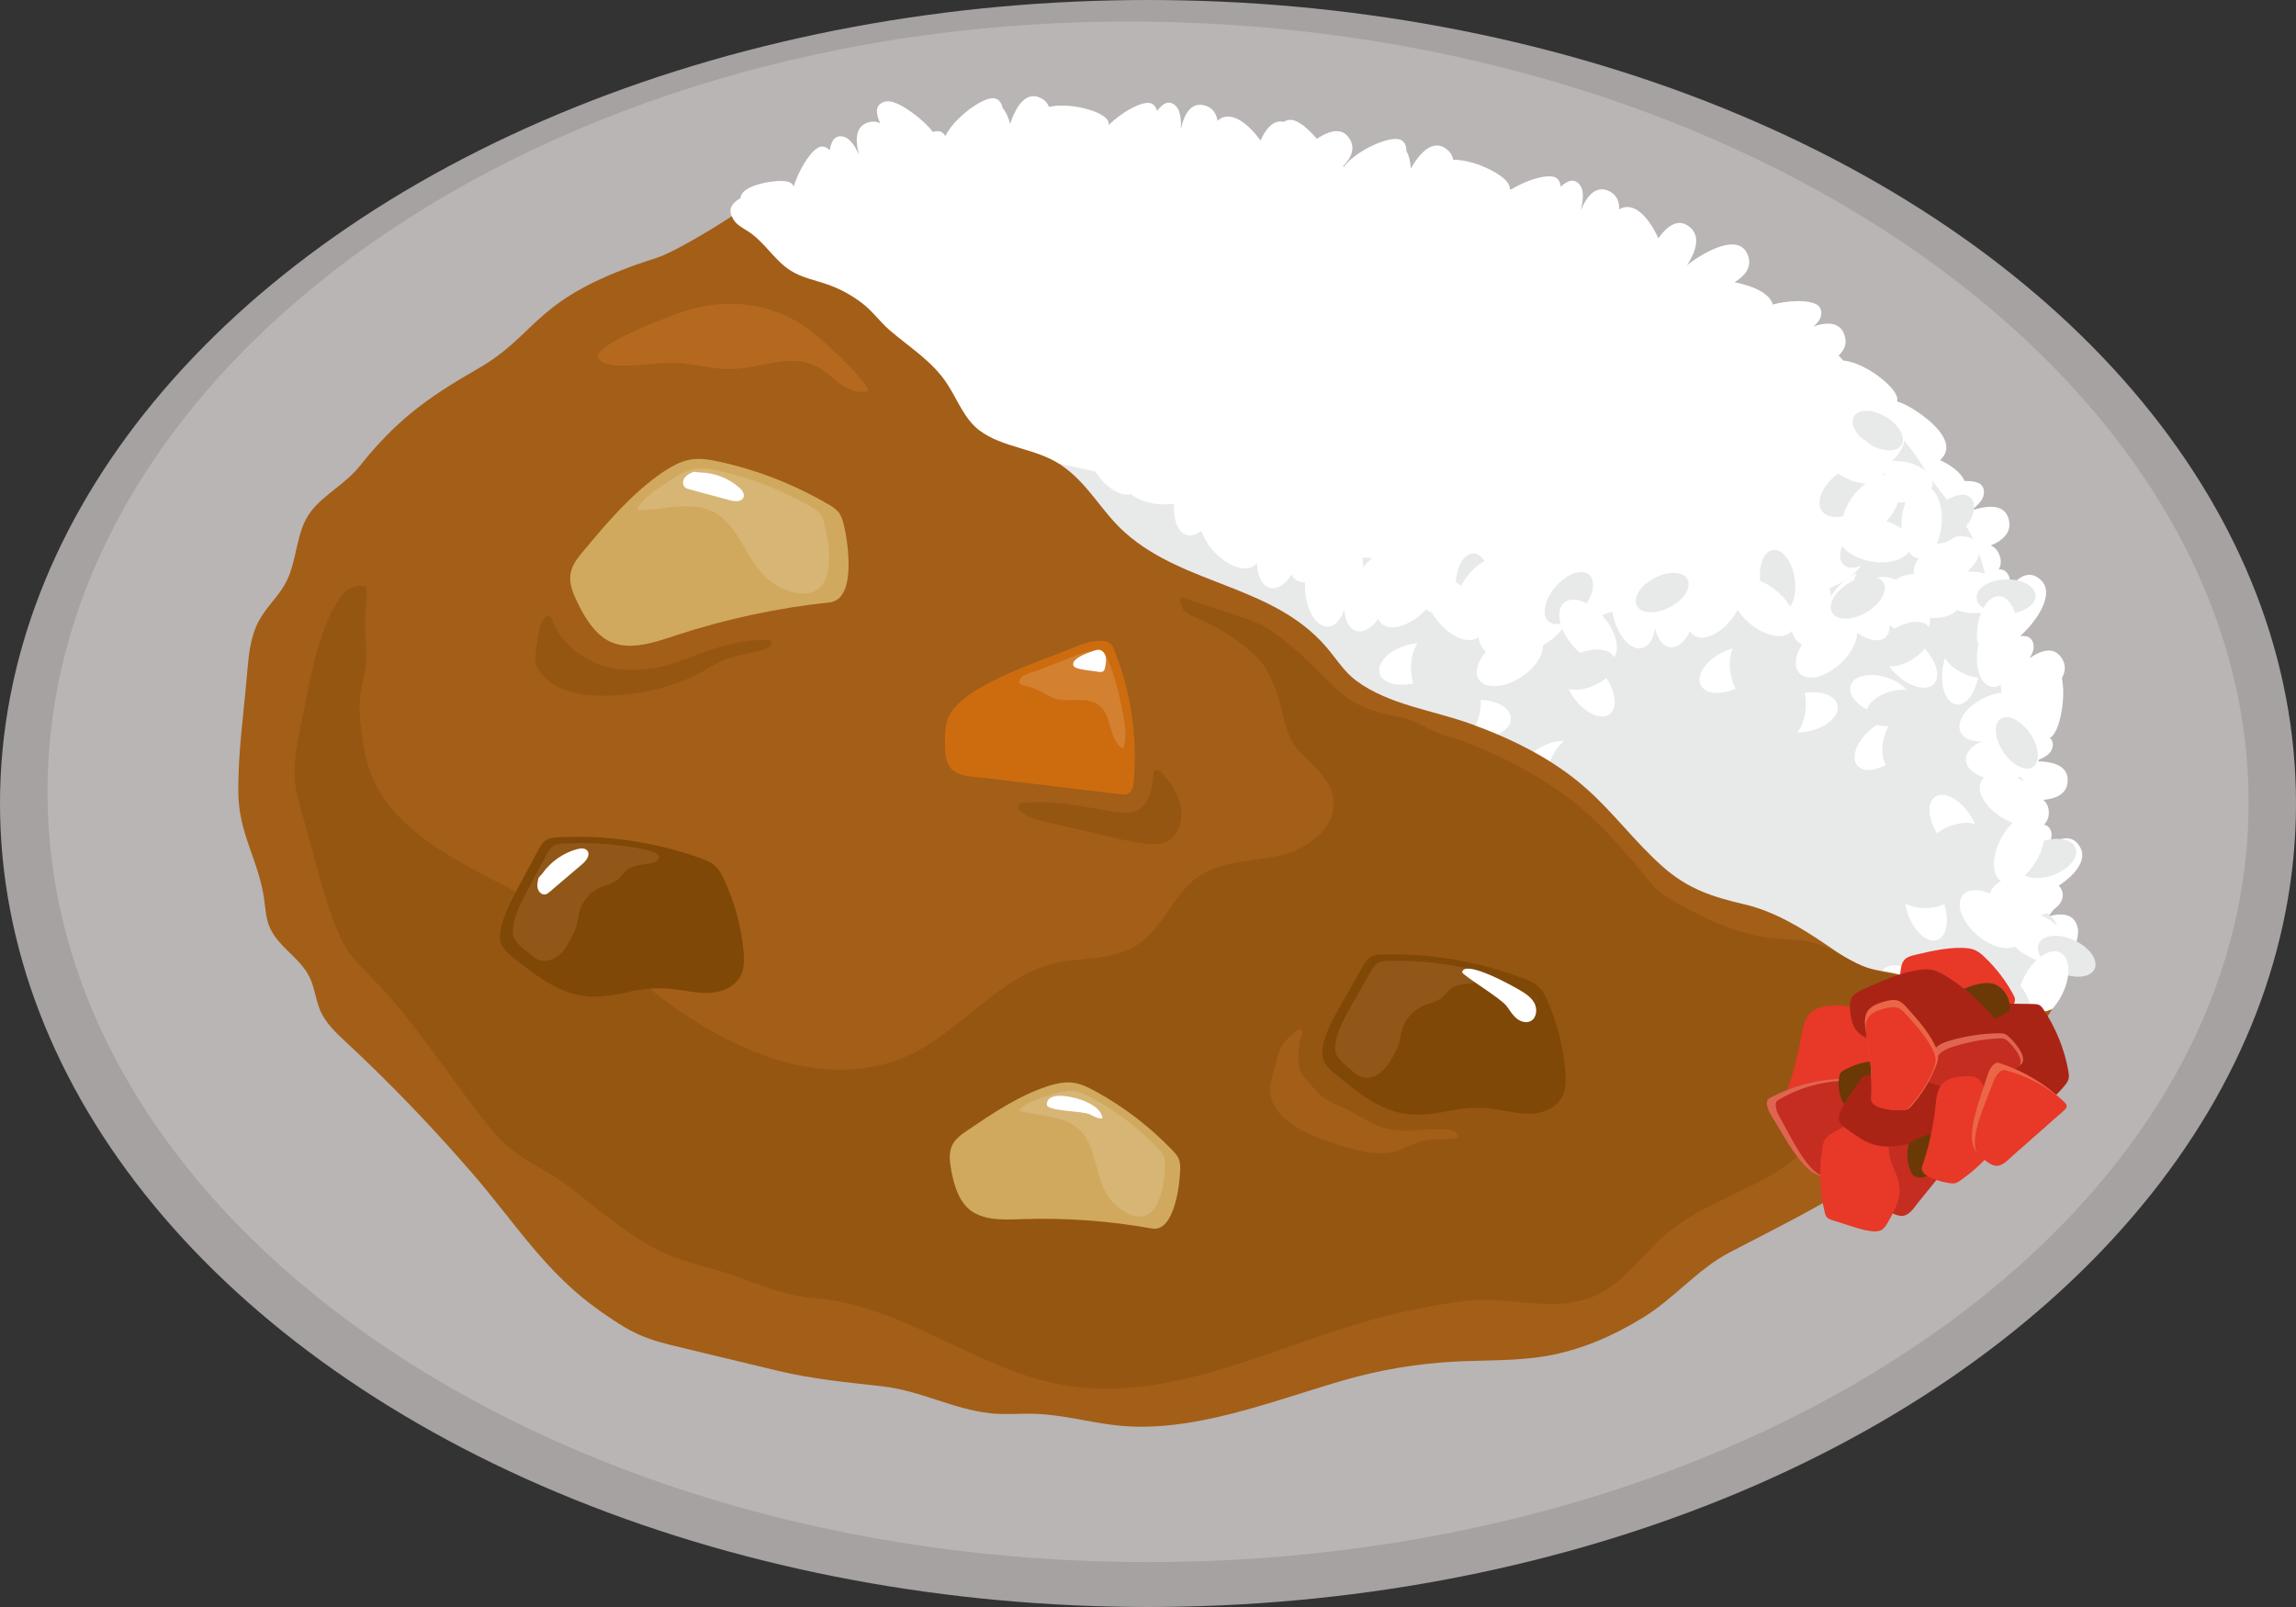 <?xml version="1.0" encoding="UTF-8"?><svg id="_レイヤー_1" xmlns="http://www.w3.org/2000/svg" viewBox="0 0 1000 700"><rect x="0" y="0" width="1000" height="700" fill="#333333" stroke="none"/><defs><style>.cls-1{fill:#b5691e;}.cls-2{fill:#e8e9e9;}.cls-3{fill:#cc6c0f;}.cls-4{fill:#e06551;}.cls-5{fill:#a5a2a1;}.cls-6{fill:#955612;}.cls-7{fill:#d7b575;}.cls-8{fill:#d38031;}.cls-9{fill:#e73828;}.cls-10{fill:#915718;}.cls-11{fill:#fff;}.cls-12{fill:#eb6646;}.cls-13{fill:#6a3906;}.cls-14{fill:#b8b5b4;}.cls-15{fill:#c42d1f;}.cls-16{fill:#aa2416;}.cls-17{fill:#804807;}.cls-18{fill:#a35e18;}.cls-19{fill:#d0a95f;}</style></defs><ellipse class="cls-5" cx="500" cy="350" rx="500" ry="350"/><path class="cls-14" d="M979.31,344.93c3.75,185.26-214.6,335.52-479.31,335.52S20.69,530.24,20.69,344.93,235.3,5.97,500,9.42c262.58,3.41,475.68,156.03,479.31,335.52Z"/><path class="cls-11" d="M891.55,399.34c1.19-.94,2.28-2.02,2.92-3.4.8-1.71.74-3.97-.58-5.29-.54-.54-1.25-.88-1.95-1.17-.37-.15-.82-.28-1.28-.41,8.82-3.97,19.5-12.57,15.32-20.04-3.3-5.92-8.97-4.26-14.21-.44.84-1.28,1.54-2.66,1.73-4.18.23-1.88-.51-4.01-2.17-4.83-.34-.17-.71-.28-1.08-.35,1.28-1.34,2.07-2.98,2.09-5.02.02-2.71-.9-4.56-2.38-5.8,5.31-.41,9.7-2.38,10.46-7.01,1.32-8.01-6.56-9.94-14.41-9.75,1-.33,1.88-.65,2.52-.94,1.69-.75,3.38-1.67,4.5-3.17,1.12-1.5,1.52-3.73.49-5.3-.22-.33-.48-.61-.77-.87.14-.07.29-.09.43-.17.65-.44,1.14-1.08,1.58-1.74,2.76-4.14,4.94-15.78,3.28-24.07,1.43-2.61,1.78-5.34.36-7.96-3.3-6.1-9.11-4.49-14.53-.66.87-1.3,1.62-2.7,1.83-4.25.27-1.92-.47-4.1-2.15-4.97-.69-.36-1.48-.46-2.26-.52-.41-.03-.88-.02-1.37.01,7.41-6.68,15.24-18.46,8.93-24.42-4.99-4.72-10.02-1.3-13.99,4.1.43-1.52.71-3.09.43-4.63-.34-1.91-1.7-3.74-3.56-4.01-.38-.06-.77-.05-1.16,0,.85-1.71,1.13-3.57.53-5.56-.8-2.65-2.24-4.16-4.06-4.89,5.05-2.1,8.74-5.41,8.09-10.17-1.11-8.23-9.37-7.6-16.97-4.91.88-.64,1.64-1.23,2.18-1.72,1.42-1.27,2.8-2.7,3.44-4.52.64-1.82.36-4.11-1.11-5.32-.61-.5-1.36-.77-2.1-.99-1.24-.37-2.97-.51-4.95-.47-1.43-3.72-5.89-6.84-10.65-9.11,10.06-8.87-10.37-22.2-16.39-24.71-.76-.32-1.54-.6-2.33-.81.1-.42.15-.86.1-1.3-.09-.79-.44-1.53-.82-2.23-3.75-6.93-24.42-20.85-30.54-10.83-.88,1.44-1.28,2.79-1.33,4.06-2.6-.86-5.77-1.52-9.05-1.83-.37-.12-.74-.23-1.13-.28-.17-.22-.32-.43-.49-.65,9.76-1.19,22.54-6.28,20.64-14.83-1.51-6.81-7.53-6.94-13.77-4.83,1.19-.99,2.28-2.13,2.91-3.55.78-1.77.66-4.07-.72-5.39-.57-.54-1.3-.87-2.02-1.15-3.53-1.35-11.19-1.26-17.9.55-1.49-5.33-9.67-8.32-16.62-9.69,4.37-2.68,7.25-6.3,6.1-10.7-3.15-12.15-20.12-2.13-26.86,3.32,3.91-5.9,5.85-12.38,1.66-16.27-5.11-4.74-10.18-1.09-14.13,4.49-3.72-8.24-9.99-16-16.44-12.94-.22.11-.37.25-.58.36.03-3.2-.96-5.92-3.6-7.51-6.09-3.66-10.38,1.3-13.14,7.82.37-1.58.64-2.96.74-3.94.21-1.93.29-3.94-.43-5.73-.72-1.79-2.43-3.29-4.3-3.15-.77.06-1.5.38-2.2.74-.79.41-1.69,1.06-2.63,1.87-.06-1.63-.76-3.25-2.15-3.97-.69-.36-1.48-.47-2.25-.53-3.75-.29-11.07,1.99-17.03,5.65-.23-.05-.46-.08-.7-.1.03-.46-.02-.93-.17-1.39-.25-.76-.73-1.41-1.24-2.01-3.39-4.03-14.86-9.53-23.25-9.36-.28-1.51-.93-2.9-2.16-4.04-6.09-5.68-12.14.6-16.3,7.85-.14-2.95-.73-5.63-1.95-7.68.15-1.93-.71-4.07-2.44-4.82-.71-.31-1.51-.37-2.28-.38-5.3-.06-17.38,5.41-22.62,12.24-.05-.15-.08-.3-.14-.44,3.33-3.34,5.1-7.17,3.27-10.96-3.06-6.32-9.1-4.69-14.72-.92-2.29-2.6-4.53-4.71-5.94-5.77-1.52-1.14-3.18-2.21-5.04-2.45-1.19-.15-2.44.16-3.42.82-4.49-1.03-7.83,2.93-10.18,8.15-5.13-7.13-12.6-13.28-18.2-9.04-.19.15-.31.31-.48.46-.58-3.07-2.05-5.48-4.88-6.46-6.53-2.28-9.7,3.35-11.1,10.15.06-1.59.05-2.96-.04-3.93-.16-1.89-.47-3.84-1.5-5.4-1.03-1.57-2.95-2.66-4.72-2.14-.73.21-1.37.67-1.97,1.15-.68.55-1.41,1.36-2.16,2.32-.37-1.55-1.35-2.96-2.82-3.36-.73-.2-1.51-.15-2.26-.05-3.82.51-10.85,4.5-15.94,9.53.01-.67-.08-1.34-.41-1.93-.38-.68-.97-1.2-1.57-1.68-4.01-3.18-16.05-6.12-24.05-4.26-.55-1.39-1.44-2.59-2.83-3.44-6.91-4.21-11.51,3.03-14.12,10.82-.7-2.8-1.77-5.24-3.33-6.96-.22-1.88-1.46-3.75-3.26-4.13-.74-.15-1.51-.05-2.26.1-5.09,1.02-15.62,8.7-19.35,16.3-.58-1.01-1.42-1.82-2.53-2.05-.74-.15-1.51-.05-2.26.1-.2.04-.43.13-.65.19-4.21-5.53-11.6-10.51-14.81-12.02-1.67-.79-3.47-1.47-5.3-1.33-1.83.15-3.7,1.33-4.14,3.17-.18.76-.12,1.56,0,2.33.16,1.11.61,2.49,1.26,3.99-1.22-.58-2.56-.83-4.04-.57-6.79,1.2-6.98,7.7-5.08,14.38-.68-1.42-1.33-2.63-1.84-3.44-1.01-1.58-2.19-3.14-3.82-4.02-1.63-.88-3.82-.89-5.14.43-.55.54-.9,1.26-1.2,1.98-.34.82-.62,1.89-.83,3.1-1.04-1.18-2.55-1.94-4.03-1.58-.74.18-1.39.61-2.01,1.07-3.13,2.32-7.47,9.29-9.62,16.2-.3-.6-.68-1.14-1.25-1.5-.65-.41-1.41-.58-2.16-.71-4.46-.74-17.13,1.29-19.38,5.85-.23.46-.36.99-.44,1.53-.72.37-1.38.8-1.97,1.31-5.42,4.69.52,7.33-1.64,12.52-.88,2.12-.93,4.24.36,6.12,3.01,4.39,7.33,2.66,11.17-.73-.56,1.07-1.02,2.2-1.06,3.41-.05,1.49.69,3.1,2.05,3.62.56.21,1.17.23,1.77.21.32-.01.68-.06,1.05-.13-5.13,5.75-10.18,15.43-4.87,19.45,4.2,3.18,7.77.14,10.38-4.33-.21,1.2-.29,2.42.04,3.58.41,1.43,1.6,2.72,3.05,2.77.3.01.59-.03.89-.1-.51,1.38-.58,2.83.04,4.3.82,1.96,2.05,2.99,3.5,3.4-3.7,2.04-6.25,4.89-5.38,8.48,1.51,6.2,7.78,5.01,13.38,2.31-.62.56-1.16,1.08-1.53,1.5-.98,1.09-1.92,2.31-2.27,3.76-.35,1.45.05,3.18,1.28,3.98.51.33,1.1.47,1.69.58.98.18,2.32.14,3.83-.06,1.39,2.73,5.06,4.74,8.89,6.07-6.98,7.65,9.72,16.11,14.53,17.51.61.18,1.23.32,1.85.42-.04.33-.05.67.03,1,.13.6.46,1.13.8,1.64,3.43,4.98,20.37,13.87,24.24,5.68.56-1.18.76-2.25.69-3.22,2.26.48,5.04.72,7.84.61.19.2.36.39.56.59-7.37,1.74-16.74,6.73-14.61,13.11,1.7,5.08,6.32,4.67,10.93,2.52-.83.86-1.58,1.82-1.94,2.97-.45,1.42-.18,3.18.98,4.06.48.37,1.06.56,1.64.71,2.81.73,8.66,0,13.66-1.95,1.57,3.95,8.07,5.54,13.5,6-3.13,2.43-5.04,5.44-3.81,8.71,1.75,4.67,5.86,4.47,10.07,2.55-.61,1.42-.8,2.97-.39,4.65,1.93,7.99,9.94,6.45,17.09,2.97-.8.73-1.48,1.4-1.95,1.93-1.26,1.41-2.46,2.97-2.9,4.83-.44,1.86.07,4.09,1.63,5.12.65.42,1.41.61,2.16.74,1.25.23,2.96.18,4.89-.08,1.78,3.51,6.46,6.09,11.35,7.81-8.92,9.85,12.41,20.73,18.55,22.54.77.23,1.57.42,2.37.54-.06.43-.06.86.03,1.29.17.77.59,1.46,1.03,2.11,4.38,6.41,26.01,17.85,30.96,7.31.71-1.51.97-2.89.88-4.15,2.89.62,6.44.93,10.01.79.24.25.46.51.71.76-9.42,2.24-21.38,8.66-18.65,16.88,2.17,6.54,8.07,6.01,13.95,3.24-1.06,1.11-2.01,2.34-2.48,3.82-.58,1.82-.23,4.09,1.25,5.23.61.47,1.36.72,2.1.91,3.59.94,11.06,0,17.44-2.51,2.01,5.08,10.3,7.13,17.24,7.72-4,3.12-6.43,7-4.86,11.21,4.33,11.62,19.88-.11,25.92-6.22-3.22,6.24-4.45,12.84.05,16.21,5.49,4.11,10.06-.05,13.35-5.98,4.48,7.7,11.41,14.66,17.4,10.93.21-.13.34-.28.53-.42.29,3.15,1.55,5.72,4.29,7,.19.09.36.1.54.18-.25.88-.36,1.83-.24,2.85,1.37,12.15,18.65,5.24,26.19.85.07,0,.17-.02.24-.03-4.51,5.17-7.19,11.15-3.69,15.51,4.32,5.39,9.76,2.53,14.37-2.37,2.48,8.61,7.51,17.13,14.22,15.05.23-.07.4-.19.61-.27-.47,3.13.12,5.94,2.47,7.88,5.42,4.46,10.28.22,13.87-5.78-.58,1.49-1.03,2.81-1.27,3.76-.47,1.86-.82,3.82-.37,5.68.45,1.86,1.91,3.57,3.76,3.7.76.06,1.52-.15,2.24-.4.83-.28,1.79-.8,2.82-1.45-.17,1.6.29,3.29,1.55,4.2.63.45,1.38.67,2.12.84,3.78.86,11.76-.48,18.24-3.48-.23.64-.37,1.3-.25,1.98.14.78.52,1.49.93,2.15,2.74,4.44,13.14,11.48,21.33,12.52.06,1.52.5,2.97,1.54,4.28,5.14,6.44,11.89,1.16,16.95-5.35-.27,2.92-.06,5.62.84,7.81-.41,1.87.13,4.09,1.71,5.08.65.41,1.42.58,2.17.7,5.15.82,17.66-2.81,23.71-8.74.21,1.16.74,2.24,1.71,2.84.65.41,1.42.58,2.17.7.2.03.45.03.68.05,2.14,6.75,7.49,14.1,10.01,16.67,1.32,1.34,2.79,2.62,4.57,3.13,1.78.51,3.94.03,4.97-1.57.43-.66.63-1.44.78-2.22.22-1.11.24-2.59.13-4.25.96.99,2.14,1.69,3.63,1.96,6.82,1.24,9.16-4.89,9.58-11.92.17,1.6.38,2.97.6,3.92.43,1.86,1.03,3.76,2.28,5.17,1.25,1.41,3.32,2.19,5.01,1.4.7-.33,1.27-.89,1.79-1.46.6-.66,1.21-1.58,1.82-2.67.59,1.49,1.77,2.75,3.29,2.92.76.09,1.52-.09,2.26-.31,3.27-.98,8.62-5.04,12.8-9.96.86-.01,1.71-.03,2.56-.05.46.51,1.02.9,1.61,1.24,6.39,1.69,9.3,2.54,16.06,1.41,1.06-.18,2.18-.39,2.96-1.16.66-.66.9-1.56.89-2.52,2.07-.53,3.95-1.33,5.45-2.54,4-3.22,9.69-17.2,8.74-21.97-1.32-6.69-7.2-6.97-13.35-5.05Z"/><path class="cls-2" d="M660.53,270.18c6.58,2.75,13.28,4.81,21.01,3.53,8.52-1.4,16.04-6.73,24.53-8.31,5.68-1.06,11.6-.38,17.07,1.5,6.91,2.37,14.05,6.66,20.97,4.35,6.81-2.26,10.54-10.13,17.1-13.09,6.64-3,14.23-.26,21.46.21,10.68.7,21.56-4.02,28.54-12.38,6.98-8.35,9.9-20.15,7.66-30.93-1.14-5.5-3.53-10.68-4.39-16.23-.83-5.37-.49-11.61-4.39-15.28-1.55-1.46-3.64-2.33-4.79-4.14-1.14-1.81-.26-5.07,1.82-4.81.42.05.82.25,1.2.45,8.38,4.34,15.88,10.47,21.9,17.88,3.25,4,6.06,8.35,8.86,12.7,7.23,11.21,18.48,21.83,22.7,34.8,5.09,15.64,7.7,32.91,9.55,49.27.56,4.97-.65,10.24,1.16,14.89,2.2,5.66,9.04,9.01,8.15,15.98-.62,4.82-5.39,9.21-3.62,13.72.69,1.75,2.22,2.95,3.38,4.41,2.55,3.21,3.18,7.55,3.72,11.66,1.04,7.91,1.98,16.4-1.52,23.52-2.16,4.39-6.03,8.68-4.89,13.45,1.63,6.8,11.2,7.1,15.9,12.16,9.07,9.76-5.35,23.74-11.89,29.47-6.23,5.45-12.64,11.01-20.32,13.91-5.11,1.92-10.57,2.58-15.97,3.22-14.63,1.74-26.82-4.9-39.82-11.79-14.31-7.58-29.11-13.96-43.81-21.1-19.78-9.62-39.83-19.84-55.22-35.87-7.15-7.45-13.14-16.01-20.41-23.33-17.01-17.13-39.89-26.41-62.37-34.41-12.21-4.34-24.71-8.55-35.18-16.34-7.87-5.86-14.31-13.55-22.05-19.58-17.6-13.71-40.54-17.92-59.32-29.84-23.58-14.97-39.11-41.11-63.16-55.27,12.02,2.24,24,4.76,35.91,7.55,10.05,2.35,20.36,5.05,28.6,11.43,6.76,5.23,11.78,12.69,19.01,17.19,7.67,4.78,16.93,5.71,25.83,6.86,19.87,2.56,39.54,6.72,58.78,12.45,10.73,3.19,21.64,6.29,32.16,9.55,5.61,1.74,10.82,4.4,16.11,6.61Z"/><ellipse class="cls-11" cx="788.44" cy="264.95" rx="16.43" ry="9.03" transform="translate(427.23 1014.19) rotate(-82.84)"/><ellipse class="cls-11" cx="806.29" cy="263.02" rx="16.25" ry="9.13" transform="translate(110.89 748.52) rotate(-52.99)"/><ellipse class="cls-2" cx="816.35" cy="251.27" rx="13.56" ry="7.57" transform="translate(179.73 820.73) rotate(-58.92)"/><ellipse class="cls-11" cx="826.97" cy="263.91" rx="9.19" ry="16.14" transform="translate(91.83 725.53) rotate(-49.83)"/><ellipse class="cls-11" cx="729.47" cy="265.61" rx="16.43" ry="9.03" transform="translate(374.96 956.26) rotate(-82.84)"/><ellipse class="cls-11" cx="747.32" cy="263.68" rx="16.25" ry="9.13" transform="translate(86.9 701.69) rotate(-52.99)"/><ellipse class="cls-2" cx="774.22" cy="253.05" rx="7.51" ry="13.67" transform="translate(-29.39 120.18) rotate(-8.71)"/><ellipse class="cls-11" cx="768.01" cy="264.57" rx="9.19" ry="16.14" transform="translate(70.39 680.71) rotate(-49.83)"/><ellipse class="cls-11" cx="753.63" cy="291.77" rx="14.51" ry="8.37" transform="translate(-49.76 379.19) rotate(-27.37)"/><ellipse class="cls-11" cx="795.48" cy="282.12" rx="16.17" ry="9.18" transform="translate(23.03 622.27) rotate(-43.29)"/><ellipse class="cls-11" cx="711.42" cy="266.32" rx="9.04" ry="16.41" transform="translate(-41.83 168.06) rotate(-13.09)"/><ellipse class="cls-2" cx="723.96" cy="258.07" rx="12.45" ry="7.18" transform="translate(-37.6 361.77) rotate(-27.37)"/><ellipse class="cls-2" cx="761.13" cy="291.89" rx="7.51" ry="13.67" transform="translate(-35.43 118.64) rotate(-8.71)"/><ellipse class="cls-11" cx="831.73" cy="287.84" rx="8.3" ry="14.63" transform="translate(48.77 689.84) rotate(-46.27)"/><ellipse class="cls-2" cx="829.04" cy="280.63" rx="13.38" ry="7.68" transform="translate(-20.04 493.06) rotate(-32.75)"/><ellipse class="cls-11" cx="786.19" cy="310.25" rx="14.44" ry="8.41" transform="translate(-47.69 172.43) rotate(-12.15)"/><ellipse class="cls-2" cx="778.96" cy="308.19" rx="13.67" ry="7.51" transform="translate(403.91 1057.26) rotate(-84.99)"/><ellipse class="cls-11" cx="820.16" cy="324.14" rx="14.6" ry="8.32" transform="translate(-16.88 601.78) rotate(-39.92)"/><ellipse class="cls-2" cx="828.27" cy="322.02" rx="13.63" ry="7.54" transform="translate(250.92 997.59) rotate(-70.73)"/><ellipse class="cls-11" cx="847.83" cy="244.38" rx="15.55" ry="8.95" transform="translate(-14.55 431.01) rotate(-28.29)"/><ellipse class="cls-11" cx="859.11" cy="258.02" rx="9.01" ry="15.45" transform="translate(535.21 1094.52) rotate(-85.55)"/><ellipse class="cls-2" cx="873.73" cy="259.86" rx="12.85" ry="7.5" transform="translate(-8.5 30.5) rotate(-1.99)"/><ellipse class="cls-11" cx="869.76" cy="275.54" rx="15.92" ry="8.74" transform="translate(537.08 1125.08) rotate(-86.19)"/><ellipse class="cls-11" cx="815" cy="196.19" rx="15.55" ry="8.95" transform="translate(4.36 409.69) rotate(-28.29)"/><ellipse class="cls-11" cx="826.28" cy="209.83" rx="9.01" ry="15.45" transform="translate(552.97 1017.34) rotate(-85.55)"/><ellipse class="cls-2" cx="849.26" cy="226.15" rx="13.04" ry="7.39" transform="translate(91.86 671.94) rotate(-45.39)"/><ellipse class="cls-11" cx="836.93" cy="227.35" rx="15.92" ry="8.74" transform="translate(554.51 1047.33) rotate(-86.19)"/><ellipse class="cls-11" cx="807.99" cy="230.42" rx="8.09" ry="14.08" transform="translate(193.87 803.83) rotate(-58.95)"/><ellipse class="cls-11" cx="838.4" cy="259.59" rx="9" ry="15.47" transform="translate(373.56 1004.05) rotate(-75.22)"/><ellipse class="cls-11" cx="804.56" cy="181.72" rx="15.72" ry="8.86" transform="translate(148.11 681.13) rotate(-49.99)"/><ellipse class="cls-2" cx="817.82" cy="187.52" rx="6.94" ry="12.08" transform="translate(235.39 791.48) rotate(-58.95)"/><ellipse class="cls-2" cx="812" cy="236.66" rx="13.04" ry="7.39" transform="translate(73.28 648.54) rotate(-45.39)"/><ellipse class="cls-11" cx="853.83" cy="292.57" rx="14.4" ry="7.91" transform="translate(457.33 1103.38) rotate(-82.85)"/><ellipse class="cls-2" cx="857.94" cy="286.4" rx="7.46" ry="12.92" transform="translate(228.32 935.76) rotate(-64.34)"/><ellipse class="cls-11" cx="811.51" cy="267.35" rx="8.03" ry="14.18" transform="translate(43.44 641.66) rotate(-44.22)"/><ellipse class="cls-2" cx="809.15" cy="260.28" rx="12.95" ry="7.44" transform="translate(-19.68 448.74) rotate(-30.64)"/><ellipse class="cls-11" cx="819.38" cy="302.94" rx="8.13" ry="14.01" transform="translate(274.43 985.72) rotate(-71.7)"/><ellipse class="cls-2" cx="825.47" cy="308.45" rx="12.87" ry="7.48" transform="translate(-51.66 223.65) rotate(-14.97)"/><ellipse class="cls-11" cx="882.45" cy="390.37" rx="15.95" ry="9.31" transform="translate(-12.99 30.8) rotate(-1.99)"/><ellipse class="cls-11" cx="887.23" cy="408.21" rx="9.24" ry="16.07" transform="translate(83.4 962.9) rotate(-59.32)"/><ellipse class="cls-2" cx="900.12" cy="416.52" rx="7.7" ry="13.33" transform="translate(148.87 1064.07) rotate(-65.59)"/><ellipse class="cls-11" cx="889.77" cy="429.4" rx="16.33" ry="9.09" transform="translate(96.65 1018.49) rotate(-62.36)"/><ellipse class="cls-11" cx="872.13" cy="330.51" rx="15.95" ry="9.31" transform="translate(-10.93 30.41) rotate(-1.99)"/><ellipse class="cls-11" cx="876.91" cy="348.35" rx="9.24" ry="16.07" transform="translate(129.83 924.71) rotate(-59.32)"/><ellipse class="cls-2" cx="891.5" cy="373.96" rx="13.31" ry="7.72" transform="translate(-73.93 323.39) rotate(-19.76)"/><ellipse class="cls-11" cx="879.45" cy="369.53" rx="16.33" ry="9.09" transform="translate(144.15 977.24) rotate(-62.36)"/><ellipse class="cls-11" cx="851.07" cy="359.38" rx="8.24" ry="14.72" transform="translate(-55.88 535.23) rotate(-33.87)"/><ellipse class="cls-11" cx="867.18" cy="400.36" rx="9.19" ry="16.15" transform="translate(-1.35 797.79) rotate(-49.37)"/><ellipse class="cls-11" cx="868.48" cy="312.27" rx="16.03" ry="9.26" transform="translate(-51.18 389.65) rotate(-24.59)"/><ellipse class="cls-2" cx="878.43" cy="323.66" rx="7.07" ry="12.63" transform="translate(-31.33 544.42) rotate(-33.87)"/><ellipse class="cls-2" cx="852.19" cy="367.02" rx="13.31" ry="7.72" transform="translate(-73.9 309.7) rotate(-19.76)"/><ellipse class="cls-11" cx="867.66" cy="438.17" rx="14.74" ry="8.23" transform="translate(44.62 955.3) rotate(-58.94)"/><ellipse class="cls-2" cx="874.12" cy="434.24" rx="7.6" ry="13.51" transform="translate(-78.51 646.74) rotate(-38.99)"/><ellipse class="cls-11" cx="838.74" cy="395.53" rx="8.19" ry="14.82" transform="translate(-84.42 307.8) rotate(-19.82)"/><ellipse class="cls-2" cx="839.52" cy="387.84" rx="13.27" ry="7.74" transform="translate(-27.31 65.64) rotate(-4.41)"/><ellipse class="cls-11" cx="831.04" cy="432.37" rx="8.3" ry="14.63" transform="translate(-57.28 729.77) rotate(-46)"/><ellipse class="cls-2" cx="834.39" cy="440.26" rx="7.73" ry="13.28" transform="translate(236.03 1169.65) rotate(-78.45)"/><ellipse class="cls-11" cx="653.53" cy="269.01" rx="16.4" ry="9.05" transform="translate(208.38 817.93) rotate(-73.33)"/><ellipse class="cls-11" cx="671.43" cy="270.32" rx="16.17" ry="9.18" transform="translate(-3.86 530.83) rotate(-43.03)"/><ellipse class="cls-2" cx="683.32" cy="260.55" rx="13.49" ry="7.61" transform="translate(38.85 606.19) rotate(-49.08)"/><ellipse class="cls-11" cx="691.65" cy="274.91" rx="9.14" ry="16.23" transform="translate(-15.69 506.49) rotate(-39.8)"/><ellipse class="cls-11" cx="595.34" cy="259.09" rx="16.4" ry="9.05" transform="translate(176.39 755.11) rotate(-73.33)"/><ellipse class="cls-11" cx="613.25" cy="260.39" rx="16.17" ry="9.18" transform="translate(-12.74 488.46) rotate(-43.03)"/><ellipse class="cls-2" cx="641.54" cy="254.75" rx="13.68" ry="7.51" transform="translate(378.41 892.89) rotate(-89.25)"/><ellipse class="cls-11" cx="633.47" cy="264.98" rx="9.14" ry="16.23" transform="translate(-22.82 466.94) rotate(-39.8)"/><ellipse class="cls-11" cx="614.73" cy="289.18" rx="14.46" ry="8.4" transform="translate(-57.54 191.32) rotate(-16.91)"/><ellipse class="cls-11" cx="657.57" cy="287.19" rx="16.09" ry="9.23" transform="translate(-50.06 406.05) rotate(-33.13)"/><ellipse class="cls-11" cx="577.45" cy="256.55" rx="9.03" ry="16.44" transform="translate(-15.01 36.88) rotate(-3.61)"/><ellipse class="cls-2" cx="591.19" cy="250.68" rx="12.4" ry="7.2" transform="translate(-47.35 182.81) rotate(-16.91)"/><ellipse class="cls-2" cx="622.09" cy="290.64" rx="13.68" ry="7.51" transform="translate(323.32 908.87) rotate(-89.25)"/><ellipse class="cls-11" cx="692.3" cy="299.32" rx="8.26" ry="14.71" transform="translate(-42.79 468.18) rotate(-36.32)"/><ellipse class="cls-2" cx="690.86" cy="291.74" rx="13.32" ry="7.71" transform="translate(-59.04 284.95) rotate(-22.38)"/><ellipse class="cls-11" cx="643.67" cy="313.22" rx="14.42" ry="8.42" transform="translate(-8.11 17.24) rotate(-1.52)"/><ellipse class="cls-2" cx="636.9" cy="309.9" rx="13.65" ry="7.52" transform="translate(177.42 848.93) rotate(-75.5)"/><ellipse class="cls-11" cx="674.78" cy="332.99" rx="14.53" ry="8.36" transform="translate(-76.35 377.81) rotate(-29.68)"/><ellipse class="cls-2" cx="683.12" cy="332.36" rx="13.58" ry="7.57" transform="translate(61.91 769.64) rotate(-61.09)"/><path class="cls-18" d="M878.95,441.7c-6.05.34-9.73-.57-15.63-2.03-6.42-1.59-12.61-4.07-18.55-7.04-5.58-2.79-10.76-6.19-16.79-7.91-4.79-1.37-9.84-1.67-14.6-3.15-6.87-2.13-12.8-6.56-18.8-10.61-10.95-7.41-22.26-14.08-34.68-17-13.81-3.25-24.47-6.53-35.62-16.36-11.91-10.5-21.49-23.57-33.37-34.11-14.57-12.92-32.09-21.5-50.08-28.08-16.5-6.03-35.72-8.23-50.17-18.92-5.22-3.86-8.72-9.65-12.98-14.62-23.22-27.05-61.3-26.69-87.36-49.59-10.8-9.49-16.28-21.8-28.44-29.88-10.92-7.25-25.23-7.26-35.39-14.99-6.51-4.95-9.46-13.32-13.98-20.24-6.49-9.95-16.46-15.9-25.16-23.45-4.1-3.56-7.31-8.15-11.72-11.55-4.57-3.53-9.68-6.32-15.09-8.22-5.43-1.91-11.24-2.96-16.14-6.04-7-4.39-11.32-12.34-18.22-16.89-2.87-1.9-6.44-3.52-7.42-6.89.05.15-23.4,15.21-32.76,18.19-54.71,17.39-50.38,32.6-78.21,48.5-21.48,12.28-35.44,22.47-51.03,42.1-6.44,8.11-15.29,12.08-21.38,19.95-6.62,8.56-5.75,21.02-10.76,30.68-3.16,6.09-8.5,10.72-11.78,16.74-3.82,7-4.57,15.28-5.24,23.29-1.44,17.22-3.99,34.44-3.8,51.76.2,18.1,8.82,29.2,11.26,46.38.55,3.87.73,7.85,2.12,11.49,3.47,9.06,13.5,13.82,17.7,22.55,2.22,4.6,2.62,9.93,4.68,14.6,2.36,5.33,6.68,9.41,10.9,13.34,19.74,18.38,37.57,36.96,55.31,57.45,18.65,21.53,31.84,43.27,55.52,59.87,5.55,3.89,11.17,7.78,17.35,10.49,5.69,2.5,11.74,3.96,17.77,5.4,14.26,3.43,28.53,6.86,42.79,10.29,14.98,3.6,30.25,4.97,45.48,6.72,16.12,1.85,30.61,9.95,46.64,11.69,6.43.7,12.92.03,19.37.23,11.94.37,23.6,3.7,35.48,5.03,33.12,3.72,68.16-10.79,99.7-19.81,15.36-4.39,31.19-7.05,47.12-7.92,13.48-.74,27.07-.2,40.39-2.46,15.11-2.57,29.25-8.77,42.34-16.82,13.35-8.21,23.86-21.11,37.28-28.15,21.53-11.3,43.61-21.82,63.61-35.93,9.36-6.61,12.17-12.78,19-21.26,8.45-10.5,16.9-15.59,28.61-21.56,2.13-1.09,8.3-5.82,10.23-7.24,2.62-1.93,6.4-5.04,8.56-7.5,4.09-4.66,6.94-6.11,10.82-12.63-5.92,2.32-11.19,1.89-14.91,2.11Z"/><path class="cls-1" d="M372.59,162.37c3.44,3.77,6.59,7.7,5.2,8.04-5.72,1.42-11.31-2.47-15.78-6.4-15.85-13.9-29.18-2.03-47.68-3.39-6.4-.47-12.68-2.18-19.08-2.52-9.52-.5-19.08,2.03-28.55.94-2.36-.27-4.99-.98-6.11-3.14-3.03-5.84,34.72-19.69,40.21-21.19,15.47-4.22,31.07-2.95,45.33,4.8,7.4,4.02,13.39,10.17,19.62,15.81.52.47,3.8,3.7,6.86,7.05Z"/><ellipse class="cls-11" cx="789.3" cy="168.21" rx="17.28" ry="17.81"/><path class="cls-6" d="M226.54,389.34c14.71,7.56,28.78,15.26,38.65,25.23,17.89,18.07,39.53,33.78,63.01,43.45,21.2,8.73,45.73,11.42,66.68,2.07,25.3-11.29,42.41-38.62,70.85-41.64,10.6-1.13,21.94-1.43,30.72-7.65,10.32-7.3,14.76-21.18,25-28.6,10.21-7.4,23.72-6.8,35.92-9.51,12.2-2.71,25.44-12.55,23.33-25.23-1.35-8.11-8.43-13.59-14.08-19.4-8.4-8.64-7.19-19.88-12.03-30.24-1.28-2.73-2.44-5.54-4.15-8.01-1.7-2.46-3.88-4.52-6.14-6.44-6.81-5.79-14.47-10.52-22.63-13.99-1.99-.84-4.06-1.65-5.62-3.18-1.56-1.53-2.46-4.02-1.52-6.02,7.84,2.58,15.69,5.16,23.53,7.73,4.29,1.41,8.61,2.83,12.59,5,4.32,2.36,8.15,5.55,11.94,8.72,5.95,4.97,11.38,10.49,16.91,15.93,2.33,2.29,4.66,4.59,7.3,6.48,5.47,3.93,11.94,5.93,18.36,7.47,2.91.7,5.86.79,8.61,1.96,3.26,1.38,6.46,2.94,9.62,4.54,4.36,2.2,9.32,3.24,13.92,4.93,14.94,5.5,29.21,12.93,42.38,22.05s25.1,22.31,35.77,35.29c3.11,3.79,5.41,7.47,9.6,9.93,4.99,2.93,10.03,5.77,15.2,8.34,9.99,4.98,20.58,8.99,31.69,10.11,5.86.59,11.84.38,17.55,1.88,8.85,2.34,16.28,8.62,24.98,11.53,3.63,1.22,7.43,1.83,11.13,2.8,8.48,2.24,16.47,6.44,23.2,12.22.36.31.73.65.83,1.12.11.51-.14,1.03-.38,1.49-3.05,5.82-5.5,11.68-10.02,16.53-2.92,3.14-5.05,7.35-7.84,10.74-3.05,3.7-6.43,7.11-10.09,10.17-9.93,8.3-19.37,15.04-30.55,21.48-7.43,4.28-13.82,10.44-21.63,14.61-16.73,8.94-35.44,15.2-48.94,29.37-7.84,8.23-15.36,17.43-25.67,21.91-17.69,7.69-37.3-.08-55.67,2.09-18.75,2.21-37.35,6.66-55.38,12.51-39.71,12.88-80.3,31.61-121.28,24.06-25.57-4.72-48-18.98-71.91-28.6-11.79-4.74-23.74-8.24-36.4-9.24-10.94-.87-20.93-4.81-31.13-8.63-9.31-3.49-19.08-5.52-28.46-8.86-11.58-4.13-21.67-11.7-31.57-19.16-7.91-5.96-15.76-13.26-24.35-18.12-7.28-4.12-14.13-7.79-20.17-14.07-6.78-7.06-12.61-15.34-18.47-23.21-11.8-15.87-23.11-32.26-36.88-46.43-5.33-5.49-11.15-10.81-14.32-17.86-7.77-17.26-11.31-35.4-16.67-53.61-1.66-5.62-3.32-11.32-3.55-17.2-.32-8.26,1.73-17.57,3.45-25.68,2.23-10.5,3.84-21.18,7.07-31.42,2.22-7.04,7.45-22.64,15.08-25.47,1.72-.64,3.61-.42,5.42-.19.83,5.64-.59,11.79-.41,17.51.18,5.85,1.11,11.72.36,17.52-.46,3.58-1.55,7.04-2.13,10.6-1.38,8.57.14,17.05,1.51,25.46,5.27,32.52,37.89,47.4,67.85,62.81Z"/><path class="cls-19" d="M297.23,201.11c1.33-.47,2.7-.83,4.11-1.02,3.98-.56,8.03.15,11.96,1.02,16.66,3.65,32.77,9.97,47.58,18.64,1.58.93,3.19,1.91,4.34,3.37,1.27,1.61,1.87,3.65,2.35,5.67,1.75,7.39,5.65,32.34-6.29,33.61-22.55,2.4-44.86,7.17-66.47,14.22-9.92,3.23-22.73,8.1-32.13,1.06-5.1-3.83-8.45-9.62-11.27-15.44-1.88-3.88-3.63-8.16-2.9-12.43.67-3.85,3.25-7.02,5.73-9.98,10.33-12.31,20.84-24.78,33.96-33.82,2.83-1.95,5.83-3.75,9.02-4.88Z"/><path class="cls-7" d="M299.44,205.12c1.13-.4,2.3-.7,3.49-.87,3.38-.48,6.81.13,10.15.86,14.14,3.1,27.82,8.46,40.39,15.82,1.34.79,2.71,1.62,3.68,2.86,1.08,1.36,1.59,3.1,1.99,4.81,1.75,7.39,3.4,17.5-.06,24.58-4.77,9.76-18.88,4.36-25.05-1.23-9.08-8.22-12.07-22.75-22.71-28.65-10.04-5.57-22.28-1.04-33.68-1.05.93-4.75,10.47-10.48,14.13-13,2.4-1.65,4.95-3.18,7.66-4.14Z"/><path class="cls-19" d="M464.08,471.51c1.17-.07,2.33-.03,3.49.14,3.29.48,6.35,1.98,9.3,3.58,12.46,6.77,23.91,15.53,33.8,25.87,1.06,1.11,2.12,2.26,2.72,3.69.66,1.57.69,3.34.63,5.05-.22,6.29-2.56,27.05-12.34,25.29-18.47-3.32-37.27-4.69-56.01-4.1-8.6.27-19.86,1.18-25.8-6.6-3.23-4.23-4.63-9.62-5.6-14.91-.65-3.53-1.11-7.34.41-10.57,1.37-2.91,4.12-4.83,6.74-6.61,10.91-7.4,21.99-14.89,34.41-19.04,2.67-.89,5.45-1.63,8.25-1.79Z"/><path class="cls-7" d="M464.96,475.22c.99-.06,1.98-.03,2.97.12,2.8.4,5.4,1.68,7.89,3.04,10.58,5.75,20.3,13.19,28.7,21.96.9.94,1.8,1.92,2.31,3.13.56,1.34.59,2.84.54,4.29-.22,6.28-1.11,14.72-5.41,19.55-5.92,6.66-15.98-.91-19.67-6.79-5.43-8.65-4.64-20.9-11.82-28.07-6.77-6.76-17.51-5.99-26.58-8.64,1.78-3.57,10.62-5.91,14.08-7.07,2.27-.76,4.63-1.39,7-1.52Z"/><path class="cls-3" d="M466.2,282.6c4.49-1.87,9.17-3.77,14.01-3.45,1.25.08,2.57.35,3.51,1.22.73.67,1.14,1.63,1.51,2.56,7.33,18.1,10.3,38.07,8.54,57.61-.17,1.85-.52,3.95-2.03,4.95-1.18.78-2.69.64-4.08.47-19.43-2.34-38.86-4.69-58.28-7.03-5.03-.61-13.31-.33-16.13-5.57-1.66-3.09-1.69-6.8-1.67-10.33.02-3.46.05-7.02,1.31-10.23,5.51-13.96,40.13-24.71,53.32-30.2Z"/><path class="cls-8" d="M465.66,286.67c3.95-1.64,8.06-3.31,12.31-3.03,1.1.07,2.26.31,3.08,1.07.64.59,1,1.43,1.33,2.25,2.62,6.47,4.61,13.2,5.93,20.08,1.17,6.07,3.03,13.28.88,19.18-6.53-3.78-4.62-14.62-10.68-19.17-4.93-3.7-11.9-1.1-17.84-2.49-2.78-.65-5.27-2.14-7.78-3.48s-5.01-2.05-7.83-2.79c-.41-.11-.88-.26-1.06-.65-.1-.22-.09-.49-.05-.73.52-3.23,4.87-3.7,7.3-4.66,4.79-1.89,9.65-3.59,14.4-5.57Z"/><path class="cls-17" d="M273.52,432.15c-22.07,5.33-31.33-.47-48.81-14.03-2.27-1.76-4.59-3.58-6.02-6.1-3.9-6.91,5.47-22.49,8.69-28.58,2.3-4.35,4.62-8.68,6.97-13,.96-1.77,2.01-3.62,3.71-4.63,1.44-.86,3.17-.99,4.84-1.08,21.04-1.14,42.3,1.97,62.2,9.1,2.13.76,4.29,1.6,6.03,3.08,2.01,1.72,3.29,4.18,4.41,6.61,4.38,9.51,7.19,19.78,8.26,30.25.38,3.7.51,7.6-1.08,10.94-2.37,4.97-8.03,7.43-13.39,7.76-5.36.34-10.67-1.02-16-1.61-6.61-.73-13.34-.3-19.81,1.29Z"/><path class="cls-10" d="M244.97,414.6c-.6.68-1.24,1.3-1.96,1.85-2.11,1.63-4.88,2.49-7.49,1.94-2.54-.53-4.06-2.41-6.06-3.96-1.99-1.54-4.04-3.15-5.29-5.37-3.44-6.08,4.81-19.79,7.64-25.15,2.02-3.82,4.07-7.64,6.14-11.44.85-1.56,1.77-3.18,3.27-4.07,1.27-.75,2.79-.87,4.26-.95,8.06-.44,16.15-.16,24.17.8,3.94.47,7.86,1.11,11.74,1.92,1.67.35,7.84,1.81,4.85,4.69-.64.62-1.52.88-2.38,1.07-3.42.75-8.4.66-11.03,3.2-1.24,1.19-2.22,2.66-3.53,3.76-2.44,2.04-5.71,2.6-8.55,3.99-4.17,2.05-7.38,6.08-8.53,10.7-.44,1.77-.59,3.61-1.06,5.38-.48,1.83-1.3,3.56-2.15,5.24-1.14,2.26-2.38,4.53-4.03,6.4Z"/><path class="cls-17" d="M631.05,483.92c-22.19,4.78-31.31-1.25-48.47-15.23-2.22-1.81-4.51-3.69-5.87-6.25-3.74-7,5.99-22.35,9.35-28.36,2.4-4.29,4.82-8.56,7.27-12.82,1-1.74,2.09-3.57,3.82-4.54,1.46-.82,3.2-.91,4.86-.96,21.06-.62,42.24,3.02,61.97,10.63,2.11.82,4.26,1.7,5.96,3.23,1.97,1.77,3.19,4.26,4.26,6.72,4.16,9.61,6.72,19.95,7.55,30.44.29,3.7.33,7.61-1.33,10.91-2.48,4.91-8.2,7.23-13.57,7.43-5.37.2-10.64-1.28-15.96-2-6.59-.9-13.33-.63-19.84.8Z"/><path class="cls-10" d="M602.92,465.67c-.61.66-1.27,1.27-2,1.81-2.15,1.58-4.93,2.37-7.53,1.76-2.53-.6-4-2.51-5.97-4.11-1.96-1.59-3.96-3.25-5.17-5.5-3.29-6.16,5.27-19.66,8.23-24.95,2.11-3.77,4.24-7.53,6.4-11.28.88-1.53,1.84-3.14,3.36-3.99,1.29-.72,2.81-.8,4.28-.85,8.07-.24,16.15.24,24.15,1.4,3.93.57,7.83,1.3,11.7,2.21,1.66.39,7.8,2.01,4.74,4.81-.65.6-1.54.84-2.41,1.01-3.44.67-8.41.45-11.1,2.93-1.26,1.16-2.28,2.6-3.62,3.67-2.48,1.98-5.77,2.45-8.64,3.78-4.22,1.95-7.52,5.9-8.78,10.49-.48,1.76-.68,3.6-1.18,5.35-.53,1.82-1.38,3.52-2.27,5.19-1.19,2.23-2.49,4.47-4.18,6.3Z"/><ellipse class="cls-11" cx="504.96" cy="210.31" rx="9.3" ry="15.95" transform="translate(240.08 688.91) rotate(-83.65)"/><ellipse class="cls-11" cx="485.1" cy="201.01" rx="9.11" ry="16.28" transform="translate(-30.01 302.92) rotate(-33.7)"/><ellipse class="cls-2" cx="806.64" cy="213.27" rx="16.1" ry="9.22" transform="translate(24.45 503.67) rotate(-35.18)"/><ellipse class="cls-11" cx="645.85" cy="257.13" rx="16.26" ry="9.13" transform="translate(58.01 628.18) rotate(-53.97)"/><ellipse class="cls-11" cx="870.5" cy="283.06" rx="16.42" ry="9.04" transform="translate(423.55 1081.89) rotate(-78.79)"/><ellipse class="cls-11" cx="584.11" cy="251.31" rx="16.41" ry="9.04" transform="translate(204.17 761.19) rotate(-76.59)"/><ellipse class="cls-11" cx="602.06" cy="251.5" rx="16.2" ry="9.16" transform="translate(4.97 514.59) rotate(-46.45)"/><ellipse class="cls-11" cx="622.51" cy="254.84" rx="9.16" ry="16.2" transform="translate(-5.72 495.25) rotate(-43.2)"/><ellipse class="cls-11" cx="557.04" cy="240.14" rx="16.41" ry="9.04" transform="translate(194.24 726.28) rotate(-76.59)"/><ellipse class="cls-11" cx="520.93" cy="217.18" rx="16.41" ry="9.04" transform="translate(188.84 673.53) rotate(-76.59)"/><ellipse class="cls-11" cx="574.99" cy="240.34" rx="16.2" ry="9.16" transform="translate(4.64 491.49) rotate(-46.45)"/><ellipse class="cls-11" cx="535.64" cy="234.2" rx="9.16" ry="16.2" transform="translate(-15.13 430.18) rotate(-43.2)"/><ellipse class="cls-11" cx="806.36" cy="198.99" rx="9.23" ry="16.08" transform="translate(205.82 772.72) rotate(-57.55)"/><ellipse class="cls-11" cx="815" cy="220.79" rx="16.23" ry="9.15" transform="translate(120.24 700.67) rotate(-49.79)"/><ellipse class="cls-11" cx="816.65" cy="235.44" rx="9.3" ry="15.96" transform="translate(445.31 999.93) rotate(-80.18)"/><path class="cls-9" d="M858.64,413.34c.59.15,1.16.34,1.7.59,1.55.7,2.82,1.82,4.01,2.96,5.06,4.82,9.29,10.34,12.5,16.31.34.64.68,1.3.74,2.01.07.78-.2,1.55-.51,2.28-1.13,2.69-5.65,11.33-10.2,9.09-8.58-4.23-17.65-7.67-27-10.25-4.29-1.18-10-2.49-11.67-6.76-.91-2.32-.73-4.86-.35-7.3.25-1.63.64-3.35,1.92-4.51,1.15-1.05,2.82-1.47,4.4-1.84,6.59-1.55,13.28-3.12,20.09-3.04,1.47.02,2.96.12,4.36.47Z"/><path class="cls-9" d="M816.73,468.74c-.1.64-.25,1.27-.49,1.88-.66,1.73-1.89,3.24-3.16,4.67-5.38,6.05-11.8,11.36-18.95,15.66-.76.46-1.56.92-2.46,1.09-.99.2-2.02.03-3.01-.17-3.63-.76-15.41-4.14-13.25-9.25,4.07-9.66,7.06-19.69,8.89-29.89.84-4.68,1.62-10.87,6.83-13.29,2.83-1.32,6.12-1.52,9.31-1.51,2.12,0,4.39.15,6.09,1.3,1.53,1.04,2.33,2.72,3.06,4.32,3.03,6.66,6.09,13.42,7.06,20.56.21,1.54.31,3.12.08,4.65Z"/><path class="cls-16" d="M867.93,466.17c-7.6-7.83-7.29-12.8-5.58-22.74.22-1.29.46-2.61,1.22-3.72,2.07-3.03,11.1-2.5,14.52-2.48,2.44.02,4.88.05,7.33.1,1,.02,2.06.05,2.9.53.72.41,1.19,1.08,1.63,1.73,5.53,8.3,9.27,17.57,10.93,27.14.18,1.02.33,2.08.1,3.09-.27,1.18-1.03,2.21-1.82,3.18-3.09,3.77-6.89,7.07-11.19,9.7-1.52.93-3.19,1.8-5.02,1.86-2.73.08-5.16-1.7-6.59-3.8-1.43-2.1-2.11-4.54-3.13-6.83-1.26-2.84-3.07-5.47-5.3-7.77Z"/><path class="cls-13" d="M852.56,432.26c-.42.25-.83.51-1.11.88-.29.38-.4.85-.49,1.3-.69,3.47-.33,7.11,1.01,10.42.37.92.86,1.87,1.75,2.43,1.48.94,3.5.55,5.22.05,5.34-1.53,10.48-3.65,15.26-6.3.28-.15.56-.31.75-.55.25-.31.32-.7.36-1.08.44-4.12-2.62-9.74-7.37-10.91-4.72-1.16-11.51,1.46-15.38,3.74Z"/><path class="cls-16" d="M839.73,422.26c.74.04,1.47.14,2.18.3,2.03.48,3.85,1.51,5.59,2.58,7.35,4.54,13.92,10.1,19.41,16.44.59.68,1.17,1.38,1.45,2.21.3.91.2,1.88.04,2.82-.58,3.45-3.5,14.72-9.51,13.12-11.36-3.03-23.07-5.01-34.88-5.9-5.42-.41-12.55-.64-15.74-5.31-1.73-2.54-2.23-5.6-2.48-8.57-.16-1.98-.19-4.11.99-5.79,1.06-1.51,2.92-2.39,4.69-3.2,7.37-3.36,14.85-6.76,22.94-8.24,1.74-.32,3.54-.54,5.3-.45Z"/><path class="cls-4" d="M843.04,456.53c.4-.42.83-.8,1.31-1.14,1.36-.97,3.02-1.53,4.67-2.02,6.98-2.08,14.31-3.19,21.65-3.28.79,0,1.59,0,2.33.25.81.28,1.47.82,2.07,1.39,2.21,2.07,8.93,9.45,4.75,12.21-7.89,5.22-15.19,11.17-21.75,17.72-3.01,3.01-6.75,7.12-11.74,6.67-2.71-.24-5.18-1.48-7.46-2.82-1.52-.9-3.08-1.95-3.7-3.49-.57-1.39-.27-2.93.03-4.39,1.25-6.05,2.53-12.19,5.51-17.72.64-1.19,1.38-2.37,2.33-3.37Z"/><path class="cls-15" d="M844.66,459.18c.39-.4.81-.77,1.27-1.1,1.31-.94,2.88-1.52,4.43-2.03,6.59-2.16,13.47-3.42,20.33-3.73.73-.03,1.48-.05,2.16.16.75.23,1.34.72,1.88,1.23,1.98,1.86,7.97,8.51,3.97,11.21-7.56,5.1-14.6,10.87-20.98,17.17-2.93,2.89-6.58,6.83-11.21,6.57-2.52-.14-4.78-1.21-6.85-2.39-1.38-.79-2.8-1.72-3.32-3.13-.47-1.27-.14-2.72.2-4.08,1.4-5.67,2.83-11.42,5.82-16.66.64-1.13,1.38-2.25,2.3-3.21Z"/><path class="cls-15" d="M818.99,494.22c.36-2.42.75-4.93,2.23-6.97.38-.53.87-1.04,1.54-1.24.52-.16,1.08-.1,1.62-.05,10.53,1.15,20.73,4.67,29.43,10.15.82.52,1.71,1.18,1.77,2.08.04.7-.44,1.33-.9,1.9-6.45,7.94-12.89,15.89-19.34,23.83-1.67,2.06-3.82,5.75-7.06,5.72-1.91-.02-3.66-.9-5.32-1.76-1.62-.84-3.29-1.72-4.45-3.04-5.05-5.78-.57-23.53.48-30.64Z"/><path class="cls-4" d="M772.5,487.6c-1.34-2.12-2.72-4.32-2.92-6.76-.05-.63,0-1.31.38-1.83.31-.41.79-.68,1.26-.93,9.13-4.87,19.59-7.69,30.19-8.13,1-.04,2.15,0,2.8.68.51.53.55,1.3.56,2,.23,9.85.46,19.7.7,29.55.06,2.55.84,6.66-1.75,8.42-1.53,1.04-3.51,1.3-5.4,1.53-1.85.22-3.76.45-5.58.03-7.9-1.81-16.3-18.36-20.24-24.57Z"/><path class="cls-15" d="M776.01,488.22c-1.2-2.07-2.42-4.23-2.59-6.61-.04-.62,0-1.28.35-1.8.28-.4.71-.67,1.13-.91,8.21-4.81,17.6-7.61,27.1-8.08.9-.04,1.93-.02,2.51.66.45.52.48,1.27.5,1.96.16,9.65.33,19.31.49,28.96.04,2.5.72,6.53-1.6,8.26-1.37,1.02-3.15,1.29-4.85,1.52-1.66.23-3.38.45-5,.05-7.07-1.74-14.52-17.94-18.03-24.01Z"/><path class="cls-13" d="M802.75,466.43c-.42.25-.83.51-1.11.88-.29.38-.4.85-.49,1.3-.69,3.47-.33,7.11,1.01,10.42.37.92.86,1.87,1.75,2.43,1.48.94,3.5.55,5.22.05,5.34-1.53,10.48-3.65,15.26-6.3.28-.15.56-.31.75-.55.25-.31.32-.7.36-1.08.44-4.12-2.62-9.74-7.37-10.91-4.72-1.16-11.51,1.46-15.38,3.74Z"/><path class="cls-9" d="M824.9,509.19c4.49,9.6,2.47,14.23-2.61,23.17-.66,1.16-1.35,2.35-2.45,3.19-3.02,2.29-11.4-.78-14.64-1.78-2.31-.71-4.62-1.44-6.92-2.18-.94-.3-1.93-.64-2.57-1.33-.54-.59-.76-1.36-.94-2.11-2.37-9.45-2.69-19.31-.94-28.87.19-1.02.41-2.07.98-2.97.66-1.04,1.75-1.81,2.83-2.5,4.24-2.7,9-4.75,13.99-6.03,1.76-.45,3.65-.8,5.41-.34,2.62.7,4.3,3.08,4.93,5.48.62,2.4.42,4.91.6,7.37.21,3.05,1,6.07,2.33,8.88Z"/><path class="cls-16" d="M828.76,498.8c-11.32,1.98-15.91-.76-24.54-7.11-1.12-.82-2.27-1.68-2.94-2.83-1.85-3.15,3.2-9.92,4.96-12.58,1.25-1.9,2.51-3.79,3.79-5.67.52-.77,1.09-1.58,1.98-2,.75-.36,1.63-.39,2.48-.4,10.72-.14,21.46,1.62,31.44,5.15,1.07.38,2.15.79,3.01,1.48.99.8,1.59,1.92,2.12,3.02,2.05,4.31,3.28,8.94,3.62,13.62.12,1.65.11,3.4-.76,4.85-1.3,2.17-4.22,3.17-6.95,3.22-2.73.05-5.4-.64-8.1-1-3.35-.44-6.78-.37-10.09.22Z"/><path class="cls-13" d="M832.67,497.34c-.42.25-.83.51-1.11.88-.29.38-.4.85-.49,1.3-.69,3.47-.33,7.11,1.01,10.42.37.92.86,1.87,1.75,2.43,1.48.94,3.5.55,5.22.05,5.34-1.53,10.48-3.65,15.26-6.3.28-.15.56-.31.75-.55.25-.31.32-.7.36-1.08.44-4.12-2.62-9.74-7.37-10.91-4.72-1.16-11.51,1.46-15.38,3.74Z"/><path class="cls-9" d="M871.58,494.24c-.04.55-.14,1.09-.3,1.63-.46,1.51-1.42,2.86-2.41,4.14-4.22,5.43-9.37,10.28-15.22,14.3-.62.43-1.27.86-2.03,1.06-.83.22-1.72.13-2.58,0-3.14-.47-13.4-2.77-11.87-7.24,2.89-8.44,4.82-17.15,5.77-25.95.43-4.04.72-9.35,5.02-11.68,2.34-1.26,5.13-1.61,7.85-1.75,1.81-.1,3.76-.09,5.27.8,1.37.81,2.15,2.21,2.87,3.54,2.99,5.53,6.01,11.15,7.28,17.19.27,1.3.46,2.65.35,3.96Z"/><path class="cls-12" d="M864.98,470.32c.7-2.33,1.44-4.75,3.18-6.47.45-.45,1-.85,1.68-.91.53-.05,1.07.12,1.58.3,10.08,3.36,19.49,9.01,27.16,16.3.73.69,1.5,1.53,1.42,2.45-.06.71-.62,1.24-1.15,1.7-7.42,6.56-14.84,13.13-22.26,19.69-1.92,1.7-4.55,4.93-7.69,4.22-1.86-.42-3.43-1.67-4.92-2.87-1.46-1.18-2.95-2.4-3.89-3.97-4.08-6.82,2.84-23.57,4.89-30.43Z"/><path class="cls-9" d="M867.37,473.32c.79-2.21,1.64-4.51,3.39-6.21.45-.44,1-.85,1.65-.95.5-.07,1.01.05,1.49.18,9.41,2.53,18.07,7.23,24.98,13.56.65.6,1.34,1.34,1.21,2.19-.1.66-.66,1.19-1.19,1.65-7.43,6.54-14.87,13.09-22.3,19.63-1.93,1.7-4.61,4.86-7.56,4.38-1.74-.28-3.18-1.35-4.53-2.38-1.32-1.01-2.68-2.06-3.48-3.46-3.51-6.1,4.02-22.1,6.35-28.6Z"/><path class="cls-12" d="M843.94,458.6c.12.55.18,1.11.18,1.67,0,1.58-.53,3.09-1.12,4.54-2.47,6.14-6.01,11.86-10.43,16.88-.47.54-.97,1.08-1.64,1.41-.73.36-1.61.43-2.46.46-3.14.09-13.61-.39-13.43-5.1.33-8.89-.32-17.88-1.95-26.79-.75-4.09-2-9.42,1.44-12.48,1.87-1.67,4.44-2.5,7-3.12,1.7-.42,3.56-.75,5.27-.13,1.54.56,2.69,1.81,3.76,3.01,4.45,4.97,8.95,10.01,11.9,15.8.63,1.25,1.2,2.55,1.48,3.87Z"/><path class="cls-9" d="M842.88,460.29c.11.52.17,1.04.16,1.56,0,1.48-.53,2.89-1.09,4.24-2.4,5.74-5.82,11.08-10.08,15.78-.46.5-.94,1.01-1.58,1.31-.71.34-1.54.4-2.36.42-3.01.08-13.04-.39-12.84-4.8.36-8.32-.22-16.74-1.74-25.07-.7-3.83-1.87-8.82,1.44-11.68,1.8-1.56,4.27-2.33,6.72-2.91,1.63-.39,3.42-.7,5.05-.11,1.48.53,2.57,1.7,3.59,2.82,4.24,4.66,8.53,9.39,11.32,14.81.6,1.17,1.14,2.39,1.39,3.62Z"/><path class="cls-11" d="M302.19,205.49c-1.41.58-2.87,1.2-3.84,2.4-.97,1.2-1.23,3.16-.15,4.26.57.57,1.37.8,2.13,1.01,5.92,1.6,11.83,3.2,17.75,4.79,2.13.58,5.12.71,5.8-1.45.49-1.57-.75-3.13-1.98-4.19-4.81-4.14-11.04-6.49-17.31-6.53"/><path class="cls-11" d="M234.55,382.38c-.37,1.51-.73,3.11-.35,4.62s1.77,2.87,3.26,2.61c.78-.14,1.43-.68,2.04-1.2,4.71-4.02,9.43-8.04,14.14-12.05,1.7-1.45,3.55-3.87,2.24-5.7-.95-1.33-2.9-1.2-4.45-.79-6.07,1.61-11.56,5.45-15.25,10.67"/><path class="cls-11" d="M476.31,283.48c.81-.29,1.67-.56,2.52-.42,1.45.25,2.48,1.68,2.77,3.17s0,3.01-.3,4.49c-.11.54-.23,1.11-.61,1.5-.62.65-1.65.54-2.52.38-3-.54-6.67-.62-9.53-1.71-.61-.23-1.16-.76-1.24-1.42-.05-.41.09-.83.29-1.19,1.24-2.24,6.31-3.97,8.62-4.8Z"/><path class="cls-11" d="M472.16,479.53c3.52,1.49,7.47,3.7,8.02,7.58-1.89.37-3.68-.83-5.42-1.67-3.4-1.65-18.93-1.28-18.83-4.35.21-6.7,13.63-2.66,16.23-1.56Z"/><path class="cls-11" d="M656.28,438.34c1.34,1.85,2.53,3.87,4.29,5.31,1.76,1.44,4.3,2.17,6.26,1.04,2.45-1.41,2.82-5.13,1.49-7.69-1.33-2.55-3.84-4.19-6.27-5.63-2.83-1.68-23.96-13.58-25.23-7.92-.26,1.14,16.88,11.34,19.46,14.89Z"/><path class="cls-6" d="M309.42,283.09c7.95-2.61,16.35-4.58,24.73-4.26.57.02,1.21.08,1.6.53.45.52.33,1.38-.1,1.92s-1.07.84-1.7,1.1c-5.45,2.24-11.41,2.49-17.02,4.5-5.16,1.86-9.8,5.27-14.77,7.63-13.6,6.46-31.62,9.6-46.54,8.2-6.63-.62-13.31-2.84-18.24-7.45-1.97-1.84-3.68-4.14-4.13-6.84-.32-1.87,0-3.79.31-5.66.57-3.43.75-7.29,1.93-10.58.98-2.71,3.78-6.17,5.27-1.69,2.53,7.62,9.86,13.89,16.66,17.39,8.1,4.17,15.92,4.3,24.69,3.54,9.48-.82,18.36-5.39,27.31-8.34Z"/><path class="cls-6" d="M467.28,350.56c5.52.82,11,1.95,16.51,2.72,4.48.63,9.57,1.72,13.37-1.6,3.95-3.45,5.05-10.04,5.2-15.01,0-.25.02-.51.13-.72.18-.33.56-.49.92-.53,1.38-.14,2.52,1.05,3.42,2.14,1.04,1.25,2.08,2.5,3.01,3.84,1.34,1.92,2.45,4.02,3.3,6.22,2.56,6.66,1.88,15.48-5.25,19.08-2.13,1.08-4.61,1.11-6.97.96-5.35-.35-10.6-1.57-15.83-2.78-8.03-1.87-16.05-3.73-24.08-5.6-5.39-1.25-11.99-2.09-16.43-5.79-.73-.6-1.4-1.52-1.14-2.45.32-1.11,1.69-1.39,2.82-1.45,7.16-.35,13.87-.1,21.03.96Z"/><path class="cls-18" d="M553.83,470.15c.07-.26.13-.51.2-.77.82-3.12,1.64-6.24,2.46-9.37,1.36-5.15,4.41-8.26,8.62-11.25.44-.31.97-.64,1.47-.46.95.33.65,1.77.29,2.73-.81,2.14-1,4.48-1.19,6.77-.22,2.66-.42,5.42.45,7.93.83,2.41,2.57,4.36,4.26,6.23,2.61,2.89,4.74,5.65,8.17,7.47,3.47,1.84,7.09,3.34,10.56,5.16,4.64,2.44,9.08,5.43,14.11,6.84,9.11,2.54,18.84-.46,28.21.71,1.87.23,4.29,1.73,3.39,3.44-4.94,1.22-10.21.18-15.16,1.39-3.69.9-7,2.99-10.61,4.17-8.57,2.78-17.02.24-25.25-2.18-10.68-3.15-31.15-10.37-30.64-24.94.05-1.31.33-2.6.66-3.87Z"/></svg>